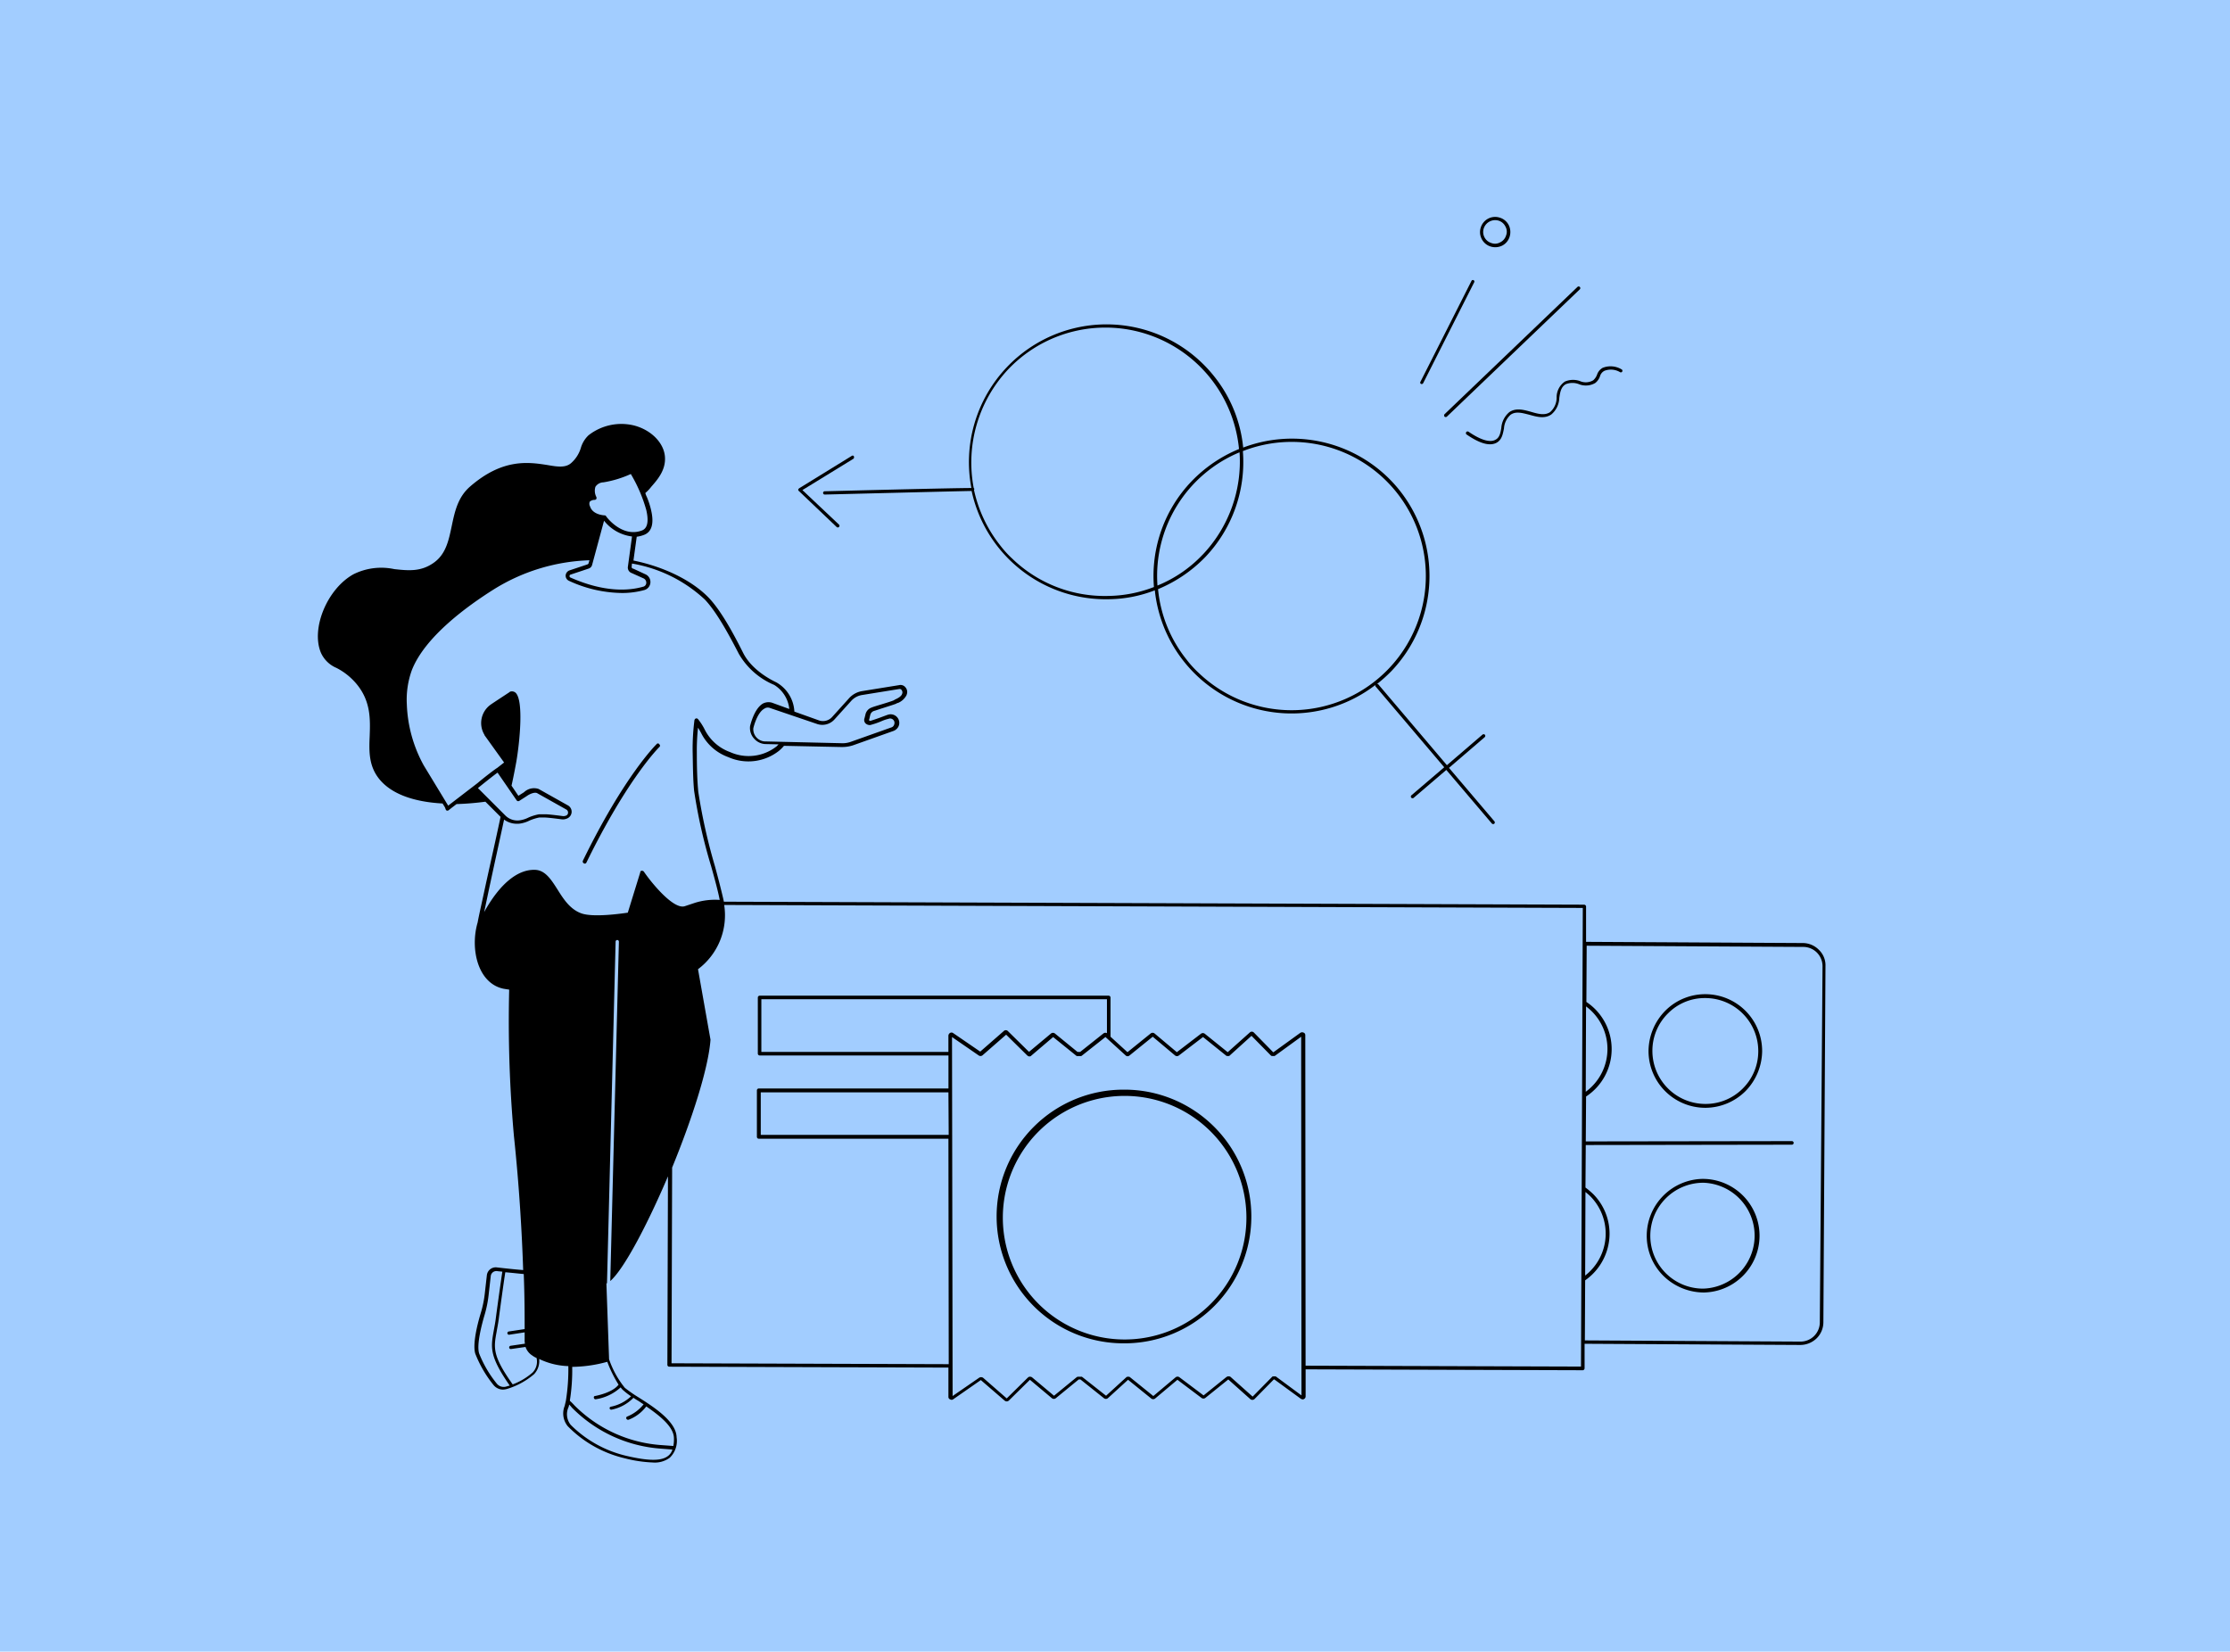 <?xml version="1.0" encoding="UTF-8"?> <svg xmlns="http://www.w3.org/2000/svg" width="320" height="237" viewBox="0 0 320 237"><g id="Group_3369" data-name="Group 3369" transform="translate(-807 -3042)"><g id="Group_3368" data-name="Group 3368"><path id="Path_3927" data-name="Path 3927" d="M0,0H320V237H0Z" transform="translate(807 3042)" fill="#a2cdff"></path></g><g id="Sexual_Health" data-name="Sexual Health" transform="translate(852.615 3073.121)"><path id="Path_3666" data-name="Path 3666" d="M336.4,288.427a19.3,19.3,0,0,0,5.847,12.035,19.258,19.258,0,1,0,6.316-31.837,19.626,19.626,0,0,1-5.42,15.193A18.3,18.3,0,0,1,336.4,288.427Z" transform="translate(-215.873 -235.012)" fill="none"></path><path id="Path_3667" data-name="Path 3667" d="M274.19,251.94a.213.213,0,0,1,0,.256,18.933,18.933,0,0,0,3.756,7.938,18.674,18.674,0,0,0,1.75,1.92,19.163,19.163,0,0,0,13.742,5.335,20.2,20.2,0,0,0,6.572-1.28,19.627,19.627,0,0,1,5.42-15.193,19.971,19.971,0,0,1,6.786-4.609,19.247,19.247,0,1,0-38.025,5.633Z" transform="translate(-179.995 -212.992)" fill="none"></path><path id="Path_3668" data-name="Path 3668" d="M336.244,290.019a19.755,19.755,0,0,0,6.487-4.438,19.409,19.409,0,0,0,5.292-14.681,18.936,18.936,0,0,0-6.487,4.438A19.352,19.352,0,0,0,336.244,290.019Z" transform="translate(-215.759 -237.073)" fill="none"></path><path id="Path_3669" data-name="Path 3669" d="M447.046,196.086a1.88,1.88,0,0,0,1.28-.085,1.929,1.929,0,0,0,.854-.982,1.88,1.88,0,0,0-.085-1.28,1.93,1.93,0,0,0-.982-.854,1.694,1.694,0,0,0-2.134,1.11A1.626,1.626,0,0,0,447.046,196.086Z" transform="translate(-278.635 -192.304)" fill="none"></path><path id="Path_3670" data-name="Path 3670" d="M269.382,336.746a3.259,3.259,0,0,0-2.347-.982l-31.069-.171v-5.079a.222.222,0,0,0-.085-.171.323.323,0,0,0-.171-.085l-123.465-.427c-.256-1.195-.726-3.03-1.28-5.079a81.232,81.232,0,0,1-2.39-10.669c-.171-1.707-.213-3.756-.213-5.719a29.928,29.928,0,0,1,.171-3.5c.171.256.3.512.427.726a7.017,7.017,0,0,0,3.926,3.5,7.093,7.093,0,0,0,7.255-.9,5.826,5.826,0,0,0,.726-.725l8.194.171h.171a4.969,4.969,0,0,0,1.579-.256l5.761-2.048a1.319,1.319,0,0,0,.726-.64,1.2,1.2,0,0,0,.043-.939,1.241,1.241,0,0,0-1.494-.768c-.171.043-.6.213-1.067.384-.555.213-1.366.469-1.494.512-.085,0-.171,0-.171-.043a.19.19,0,0,1,0-.213c.043-.213.085-.384.128-.555a.807.807,0,0,1,.512-.6c.3-.085.768-.256,1.323-.427,1.067-.341,1.75-.555,1.92-.64a.326.326,0,0,1,.213-.085,2.415,2.415,0,0,0,1.238-1.11l.043-.128a1.008,1.008,0,0,0-.171-.982.9.9,0,0,0-.939-.341l-5.292.854a3.226,3.226,0,0,0-1.92,1.067l-2.39,2.646a1.764,1.764,0,0,1-1.835.512l-3.585-1.28a5.107,5.107,0,0,0-2.561-4.182c-.043-.043-3.371-1.451-4.78-4.225-1.366-2.731-3.158-6.06-4.951-7.938-2.39-2.475-6.4-4.438-10.8-5.335l.469-3.414a4.5,4.5,0,0,0,1.024-.256c1.152-.427,1.494-1.664,1.024-3.628a11.449,11.449,0,0,0-.6-1.835,2.964,2.964,0,0,1-.213-.555,5.7,5.7,0,0,0,.854-.9c.9-1.024,2.091-2.39,1.963-4.268-.128-2.006-1.963-3.884-4.438-4.524a7.639,7.639,0,0,0-6.53,1.408,4.072,4.072,0,0,0-1.11,1.835,4.7,4.7,0,0,1-1.366,2.134c-.811.726-1.963.555-3.414.3-2.731-.427-6.444-.982-11.139,3.115-1.75,1.536-2.177,3.628-2.6,5.633s-.811,3.926-2.433,5.164c-1.92,1.451-3.8,1.238-5.8,1.024a8.965,8.965,0,0,0-5.847.726c-3.8,2.091-6.146,7.81-4.694,11.267a4.237,4.237,0,0,0,2.219,2.177,9.18,9.18,0,0,1,3.03,2.475c1.92,2.433,1.835,4.951,1.75,7.34-.085,1.92-.128,3.756.9,5.463,1.75,2.859,5.591,3.969,9.56,4.182l.341.555.128.341a.229.229,0,0,0,.171.128.32.32,0,0,0,.213-.043l.427-.341.726-.555a40.594,40.594,0,0,0,4.14-.341l.512.512,1.664,1.664c-.64,3.03-1.408,6.444-2.049,9.346-.726,3.371-1.11,5.036-1.238,5.8-1.11,3.756,0,8.749,3.713,9.517.256.043.512.085.811.128a184.666,184.666,0,0,0,.683,21.04c.768,7.255,1.152,13.955,1.323,19.2-.64-.043-1.963-.171-3.8-.384a1.284,1.284,0,0,0-1.408,1.11l-.3,2.646a15.507,15.507,0,0,1-.555,2.731c-.6,1.963-1.195,4.609-.811,5.889a17.033,17.033,0,0,0,2.6,4.481,1.782,1.782,0,0,0,1.366.683,2.5,2.5,0,0,0,.555-.085,10.733,10.733,0,0,0,3.926-2.134,2.777,2.777,0,0,0,.726-2.177,10.332,10.332,0,0,0,4.182,1.024,28.5,28.5,0,0,1-.341,4.908c-.043.256-.128.512-.171.768a2.9,2.9,0,0,0,.427,2.945,16.828,16.828,0,0,0,8.194,4.609,18.943,18.943,0,0,0,4.012.6,3.6,3.6,0,0,0,2.433-.683,3.35,3.35,0,0,0,.982-2.945c-.043-2.219-3.158-4.268-5.463-5.719a20.022,20.022,0,0,1-1.963-1.366,13.322,13.322,0,0,1-2.262-4.1l-.384-10.883c.043,0,.043,0,.085-.043l1.238-49.036a.236.236,0,0,1,.469.043l-1.238,48.695c1.963-1.707,5.292-8.023,8.279-15.022l-.085,27.057a.275.275,0,0,0,.256.256l40.074.128v4.182a.373.373,0,0,0,.256.384.391.391,0,0,0,.469-.043l3.926-2.731,3.414,2.945a.454.454,0,0,0,.6,0l3.03-2.987,3.158,2.646a.449.449,0,0,0,.555,0l3.286-2.689h.256l3.371,2.689a.448.448,0,0,0,.555,0l2.9-2.646,3.329,2.689a.449.449,0,0,0,.555,0l3.2-2.689,3.457,2.6a.449.449,0,0,0,.555,0l3.286-2.646,3.158,2.817a.454.454,0,0,0,.6,0l2.774-2.817h.085l3.8,2.774a.607.607,0,0,0,.256.085c.085,0,.128,0,.171-.043a.41.41,0,0,0,.256-.384v-3.884l39.775.128h0a.222.222,0,0,0,.171-.085.324.324,0,0,0,.085-.171v-3.542l30.941.171h.043a3.375,3.375,0,0,0,2.3-.939,3.259,3.259,0,0,0,.982-2.347l.3-51.085A3.058,3.058,0,0,0,269.382,336.746ZM125.688,304.354a2.345,2.345,0,0,0,2.433-.683l2.39-2.646a2.641,2.641,0,0,1,1.579-.854l5.292-.854a.345.345,0,0,1,.384.171.526.526,0,0,1,.085.427l-.043.128c-.128.341-.6.6-.982.768-.085.043-.128.085-.213.128-.171.085-1.11.384-1.835.6-.555.171-1.024.3-1.323.427a1.362,1.362,0,0,0-.9,1.024l-.128.512a.707.707,0,0,0,.128.726.9.9,0,0,0,.683.256,10.961,10.961,0,0,0,1.622-.555,5.453,5.453,0,0,1,1.024-.341.464.464,0,0,1,.213-.043.632.632,0,0,1,.6.427.714.714,0,0,1-.043.512.606.606,0,0,1-.384.341l-5.761,2.048a3.643,3.643,0,0,1-1.536.213l-10.925-.256a1.761,1.761,0,0,1-1.579-1.878c.043-.213.555-2.262,1.579-2.817a.87.87,0,0,1,.854-.085ZM93,272.431a1.017,1.017,0,0,1,.683-.256.3.3,0,0,0,.256-.128.365.365,0,0,0,0-.3,1.924,1.924,0,0,1-.128-1.451,1.4,1.4,0,0,1,1.152-.64,15.487,15.487,0,0,0,3.926-1.195,21.3,21.3,0,0,1,2.219,5.164q.576,2.5-.64,2.945c-2.859,1.067-5.121-2.006-5.121-2.048a.235.235,0,0,0-.213-.128s-1.707-.043-2.091-1.28A.783.783,0,0,1,93,272.431Zm6.017,10.243,1.707.768a.672.672,0,0,1,.384.64.571.571,0,0,1-.469.555c-2.091.6-5.591.811-10.413-1.323a.2.2,0,0,1-.128-.213.2.2,0,0,1,.171-.213l2.561-.854a.748.748,0,0,0,.512-.555l1.707-6.316a6.052,6.052,0,0,0,4.012,2.262l-.6,4.4A.835.835,0,0,0,99.015,282.674ZM76.951,313.53c.555-.469,2.219-1.792,2.817-2.219l2.731,3.969a.278.278,0,0,0,.384.085l1.067-.683c.469-.341,1.152-.6,1.494-.427l4.182,2.347a.49.49,0,0,1,.256.469.449.449,0,0,1-.341.427.922.922,0,0,1-.469.043c-1.28-.171-2.134-.256-2.475-.256h-.854a6.818,6.818,0,0,0-1.536.469,3.992,3.992,0,0,1-1.152.384,2.447,2.447,0,0,1-2.134-.64Zm4.1,85.866a1.278,1.278,0,0,1-1.408-.427,16.335,16.335,0,0,1-2.518-4.31c-.384-1.238.341-4.054.811-5.633a16.432,16.432,0,0,0,.555-2.817l.3-2.646a.8.8,0,0,1,.811-.726h.085c.213.043.469.043.768.085-.128.768-.726,5.036-.939,6.7-.085.683-.213,1.28-.3,1.792-.427,2.39-.64,3.628,2.3,7.853C81.347,399.311,81.176,399.353,81.048,399.4ZM84.8,397.39a9.259,9.259,0,0,1-2.859,1.707c-2.945-4.14-2.731-5.249-2.3-7.6.085-.512.213-1.11.3-1.792.213-1.664.811-5.975.939-6.7,1.024.085,2.091.213,2.646.256.128,3.329.128,6.06.128,7.9l-2.262.341a.239.239,0,0,0-.213.256.229.229,0,0,0,.213.213h.043l2.219-.341V392.7a2.433,2.433,0,0,0,.043.555l-2.049.3a.239.239,0,0,0-.213.256.229.229,0,0,0,.213.213h.043l2.091-.3a2.337,2.337,0,0,0,.982,1.238,2.722,2.722,0,0,0,.6.341A2.262,2.262,0,0,1,84.8,397.39Zm19.461,11.95c-.939.768-2.774.768-6.06,0a16.665,16.665,0,0,1-7.938-4.438,2.424,2.424,0,0,1-.3-2.561c.043-.128.043-.213.085-.341a3.844,3.844,0,0,1,.384.427,19.914,19.914,0,0,0,12.76,5.889l1.664.128A1.76,1.76,0,0,1,104.264,409.34Zm-8.749-13.486a18.1,18.1,0,0,0,1.622,3.286l-.043.043c-.9,1.152-3.329,1.579-3.329,1.579a.188.188,0,0,0-.171.256.229.229,0,0,0,.213.213h.043a6.792,6.792,0,0,0,3.585-1.707,2.236,2.236,0,0,0,.427.469,9.646,9.646,0,0,0,1.067.811,5.858,5.858,0,0,1-2.9,1.494c-.128.043-.213.128-.171.256a.218.218,0,0,0,.213.171h.043a5.987,5.987,0,0,0,3.158-1.707c.171.128.384.256.6.384.3.171.555.384.854.555a5.777,5.777,0,0,1-2.347,1.75.22.22,0,0,0-.128.3.283.283,0,0,0,.213.171h.085a5.729,5.729,0,0,0,2.561-1.92c1.92,1.323,3.926,2.9,3.969,4.524a4.872,4.872,0,0,1-.085,1.152l-1.75-.128a19.5,19.5,0,0,1-12.462-5.719,8.6,8.6,0,0,0-.64-.64,27.747,27.747,0,0,0,.341-4.865A19.571,19.571,0,0,0,95.516,395.854Zm5.249-70.332a.332.332,0,0,0-.3-.128.2.2,0,0,0-.213.213l-1.792,5.8c-.9.128-4.993.726-6.7.085-1.622-.6-2.561-2.091-3.414-3.457-.9-1.408-1.75-2.731-3.2-2.774-2.518-.085-5.079,2.049-7.3,6.06.256-1.152.555-2.646.9-4.225.6-2.817,1.323-6.06,1.963-9.048a3.047,3.047,0,0,0,1.835.6,2.434,2.434,0,0,0,.555-.043,4.425,4.425,0,0,0,1.28-.427,7.285,7.285,0,0,1,1.366-.427h.768c.213,0,.811.043,2.433.256a1.423,1.423,0,0,0,.726-.085,1.063,1.063,0,0,0,.726-.9A1.038,1.038,0,0,0,89.839,316l-4.182-2.347h0a2.077,2.077,0,0,0-2.091.469l-.811.512-.982-1.451c.341-1.536.555-2.731.683-3.414.469-2.689,1.11-8.877-.128-9.944a.807.807,0,0,0-.768-.128c-.043,0-.043,0-.043.043,0,0-2.6,1.707-2.646,1.75a3.247,3.247,0,0,0-.982,4.4v.043l2.817,3.926-.982.768c-.3.171-1.92,1.408-2.817,2.177l-4.225,3.243-3.5-5.761a19.548,19.548,0,0,1-2.433-8.749,12.493,12.493,0,0,1,.726-4.951c1.92-4.865,8.109-9.261,11.608-11.48a27.581,27.581,0,0,1,13.87-4.268l-.128.427c0,.085-.085.128-.171.171l-2.561.854a.841.841,0,0,0-.555.726.806.806,0,0,0,.469.768,18.56,18.56,0,0,0,7.554,1.75,11.816,11.816,0,0,0,3.286-.427,1.193,1.193,0,0,0,.854-1.067,1.21,1.21,0,0,0-.726-1.195l-1.75-.811h-.043a.234.234,0,0,1-.171-.256l.043-.469a20.288,20.288,0,0,1,10.456,5.164c1.707,1.792,3.5,5.121,4.865,7.767a10.565,10.565,0,0,0,5.079,4.481,4.6,4.6,0,0,1,2.177,3.457l-2.475-.9a1.756,1.756,0,0,0-1.323.128c-1.28.768-1.792,3.115-1.835,3.243v.043a2.245,2.245,0,0,0,.555,1.707,2.291,2.291,0,0,0,1.579.811l1.963.043-.3.3a6.492,6.492,0,0,1-6.658.811,6.578,6.578,0,0,1-3.67-3.286,8.284,8.284,0,0,0-.939-1.451.283.283,0,0,0-.3-.085c-.128.043-.171.128-.213.256l-.043.384a32.436,32.436,0,0,0-.213,3.969c.043,1.963.043,4.012.213,5.761a75.583,75.583,0,0,0,2.433,10.8c.555,1.963,1.024,3.713,1.238,4.865a9.6,9.6,0,0,0-3.585.427l-1.408.469C105.033,331.027,101.832,327.1,100.765,325.522Zm43.957,23.131a.491.491,0,0,0-.256.384v2.347H117.622V343.83h49.591V348.7a.454.454,0,0,0-.512.043l-3.329,2.646h-.384l-3.243-2.646a.449.449,0,0,0-.555,0l-3.115,2.6h-.085L153,348.4a.413.413,0,0,0-.6,0l-3.371,2.945h0l-3.926-2.689A.406.406,0,0,0,144.722,348.653Zm-.213,14.638H117.537v-6.1h26.929Zm46.988,34.7c-.043-.043-.085-.043-.171-.043h-.256a.222.222,0,0,0-.171.085l-2.774,2.817-3.158-2.817c-.043-.043-.043-.043-.085-.043a.157.157,0,0,0-.128-.043h-.171a.157.157,0,0,0-.128.043.149.149,0,0,1-.085.043l-3.286,2.646-3.457-2.6a.449.449,0,0,0-.555,0l-3.2,2.689-3.329-2.689a.326.326,0,0,0-.213-.085H170.2a.326.326,0,0,0-.213.085l-2.9,2.646-3.414-2.689a.257.257,0,0,0-.171-.043h-.427c-.085,0-.128.043-.171.043l-3.286,2.689-3.158-2.646a.132.132,0,0,0-.085-.043c-.043,0-.085-.043-.128-.043h-.128a.157.157,0,0,0-.128.043c-.043.043-.085.043-.128.085l-3.03,2.987-3.371-2.945a.525.525,0,0,0-.555-.043l-3.841,2.646-.085-51.511,3.841,2.646a.452.452,0,0,0,.555-.043l3.372-2.945,3.03,2.987a.932.932,0,0,0,.213.128h.171a.222.222,0,0,0,.171-.085l3.158-2.689,3.329,2.689a.257.257,0,0,0,.171.043h.427a.257.257,0,0,0,.171-.043L167,349.25l2.9,2.646a.4.4,0,0,0,.555,0l3.329-2.689,3.2,2.689a.449.449,0,0,0,.555,0L181,349.25l3.286,2.646c.043.043.085.043.128.085h.3c.043,0,.085-.043.128-.085l3.115-2.817,2.774,2.817a.324.324,0,0,0,.171.085h.256a.256.256,0,0,0,.171-.043l3.756-2.731v4.012l.043,47.457Zm43.744-1.451-39.519-.128-.043-47.414a.373.373,0,0,0-.256-.384.467.467,0,0,0-.469.043l-3.841,2.774h-.043L188.3,348.61a.413.413,0,0,0-.6,0l-3.158,2.817-3.286-2.646a.449.449,0,0,0-.555,0l-3.457,2.646-3.2-2.689a.449.449,0,0,0-.555,0l-3.329,2.689-2.433-2.219v-5.633a.275.275,0,0,0-.256-.256h-50.1a.275.275,0,0,0-.256.256v8.066a.275.275,0,0,0,.256.256h27.1v4.737H117.238a.275.275,0,0,0-.256.256v6.7a.275.275,0,0,0,.256.256h27.228l.043,32.349-39.775-.128.085-28.082c2.817-6.871,5.207-14.212,5.505-18.351l-1.792-10.115a9.664,9.664,0,0,0,3.756-9.218l123.209.427Zm.726-51.682a7.608,7.608,0,0,1-.043,12.248Zm-.085,26.631c.256.213.469.384.726.64a7.623,7.623,0,0,1-.768,11.352Zm33.63,18.693a2.768,2.768,0,0,1-2.774,2.774l-30.941-.171.043-8.621a8.2,8.2,0,0,0,3.5-6.615,8.063,8.063,0,0,0-2.347-5.761,11.727,11.727,0,0,0-1.11-.939l.043-6.1L265.5,364.7h0a.256.256,0,0,0,0-.512l-29.575.043.043-6.444a8.134,8.134,0,0,0,.043-13.571l.043-8.066,31.069.171a2.768,2.768,0,0,1,2.774,2.774Z" transform="translate(-53.984 -231.563)"></path><path id="Path_3671" data-name="Path 3671" d="M509.594,453a8.064,8.064,0,0,0-5.761,2.347,8.327,8.327,0,0,0-2.433,5.761,8.151,8.151,0,0,0,8.109,8.194h.128a8.206,8.206,0,0,0,5.633-2.347,8.327,8.327,0,0,0,2.433-5.761A8.151,8.151,0,0,0,509.594,453Zm5.292,13.571a7.514,7.514,0,0,1-5.377,2.177,7.613,7.613,0,0,1-7.554-7.639,7.523,7.523,0,0,1,2.262-5.377,7.4,7.4,0,0,1,5.249-2.177h.128a7.613,7.613,0,0,1,7.554,7.639A7.523,7.523,0,0,1,514.885,466.571Z" transform="translate(-310.455 -341.458)"></path><path id="Path_3672" data-name="Path 3672" d="M508.994,515.1h-.128a8.18,8.18,0,0,0-8.066,8.109,8.064,8.064,0,0,0,2.347,5.761,8.328,8.328,0,0,0,5.761,2.433h.128a8.152,8.152,0,0,0-.043-16.3Zm-.128,15.748a7.577,7.577,0,0,1-7.554-7.639,7.615,7.615,0,0,1,7.511-7.554h.128a7.6,7.6,0,0,1-.085,15.193Z" transform="translate(-310.112 -377.056)"></path><path id="Path_3673" data-name="Path 3673" d="M300.38,485.1a18.2,18.2,0,1,0,.043,36.4h.3a18.2,18.2,0,0,0-.341-36.4Zm.341,35.849h-.3a17.477,17.477,0,1,1,.3,0Z" transform="translate(-184.804 -359.859)"></path><path id="Path_3674" data-name="Path 3674" d="M446.262,195.89a2.247,2.247,0,0,0,1.664-.128,2.126,2.126,0,0,0,1.067-1.28,2.247,2.247,0,0,0-.128-1.664,2.126,2.126,0,0,0-1.28-1.067,2.155,2.155,0,0,0-2.731,1.408,2.1,2.1,0,0,0,.043,1.451A2.148,2.148,0,0,0,446.262,195.89Zm-.982-2.6a1.729,1.729,0,0,1,2.134-1.11,1.611,1.611,0,0,1,.982.854,1.494,1.494,0,0,1,.085,1.28,1.611,1.611,0,0,1-.854.982,1.494,1.494,0,0,1-1.28.085A1.657,1.657,0,0,1,445.281,193.286Z" transform="translate(-277.98 -191.638)"></path><path id="Path_3675" data-name="Path 3675" d="M432.676,233.636c0,.043.043.043.043.085a.26.26,0,0,0,.341,0l19.077-18.266a.241.241,0,1,0-.341-.341L432.719,233.38A.282.282,0,0,0,432.676,233.636Z" transform="translate(-271.051 -205.059)"></path><path id="Path_3676" data-name="Path 3676" d="M424.742,227.772a.245.245,0,0,0,.3-.085l7.34-14.51a.22.22,0,0,0-.384-.213l-7.34,14.51a.191.191,0,0,0,0,.213S424.657,227.729,424.742,227.772Z" transform="translate(-266.446 -203.804)"></path><path id="Path_3677" data-name="Path 3677" d="M454.211,244.067a2.722,2.722,0,0,0-1.195,2.3,2.76,2.76,0,0,1-.939,2.091c-.768.512-1.707.256-2.731-.043-1.067-.3-2.177-.6-3.115.043a3.256,3.256,0,0,0-1.152,2.262c-.128.768-.256,1.408-.854,1.707-.768.427-2.091.043-3.841-1.152a.258.258,0,0,0-.341.043.464.464,0,0,0-.043.213c0,.043.043.085.085.128,1.921,1.323,3.329,1.707,4.31,1.195.768-.427.9-1.238,1.067-2.049a2.869,2.869,0,0,1,.939-1.963c.768-.555,1.707-.256,2.731,0,1.067.3,2.177.6,3.115-.043a3.21,3.21,0,0,0,1.152-2.39c.128-.854.256-1.579.939-1.963a2.591,2.591,0,0,1,1.878,0,2.677,2.677,0,0,0,2.347-.171,2.066,2.066,0,0,0,.683-.982,1.246,1.246,0,0,1,.64-.768,2.586,2.586,0,0,1,2.262.213.23.23,0,0,0,.171-.427,3.071,3.071,0,0,0-2.689-.213,1.748,1.748,0,0,0-.811.982,1.977,1.977,0,0,1-.555.811,2.1,2.1,0,0,1-1.963.085A2.975,2.975,0,0,0,454.211,244.067Z" transform="translate(-275.259 -220.44)"></path><path id="Path_3678" data-name="Path 3678" d="M153.638,368.777c-.043.043-4.609,4.481-10.584,16.729a.293.293,0,0,0,.128.384c.043,0,.085.043.128.043a.265.265,0,0,0,.256-.171c5.932-12.12,10.413-16.516,10.456-16.559a.239.239,0,0,0,0-.384A.223.223,0,0,0,153.638,368.777Z" transform="translate(-105.022 -293.127)"></path><path id="Path_3679" data-name="Path 3679" d="M224.1,251.742a.236.236,0,1,0,.043.469c.213,0,18.522-.469,21.04-.512A19.7,19.7,0,0,0,264.9,267.234a18.76,18.76,0,0,0,6.572-1.28,19.731,19.731,0,0,0,31.666,13.571.2.2,0,0,0,.043.256L313,291.347l-4.694,4.012a.243.243,0,0,0,.3.384l4.694-4.012,6.53,7.682a.264.264,0,0,0,.341.043.258.258,0,0,0,.043-.341h0l-6.53-7.682,5.121-4.4a.258.258,0,0,0,.043-.341h0a.264.264,0,0,0-.341-.043l-5.121,4.4-9.816-11.565c-.043-.085-.128-.085-.213-.085a20.941,20.941,0,0,0,2.048-1.835,19.763,19.763,0,0,0,1.195-25.948,19.557,19.557,0,0,0-1.792-1.963,19.791,19.791,0,0,0-20.656-4.182,19.339,19.339,0,0,0-4.182-10.243,19.723,19.723,0,0,0-29.7-1.323,19.786,19.786,0,0,0-5.121,17.37C242.24,251.273,224.273,251.742,224.1,251.742Zm60-5.761a19.247,19.247,0,0,1,20.912,31.24,19.271,19.271,0,0,1-27.228.6,14.818,14.818,0,0,1-1.75-1.92,19.093,19.093,0,0,1-4.1-10.115,20.17,20.17,0,0,0,6.786-4.609A19.747,19.747,0,0,0,284.106,245.981Zm-5.761,14.852a18.54,18.54,0,0,1-6.487,4.438,19.2,19.2,0,0,1,11.779-19.119A19.409,19.409,0,0,1,278.345,260.833ZM250.477,234.2a19.249,19.249,0,0,1,33.075,11.48,19.97,19.97,0,0,0-6.786,4.609,19.627,19.627,0,0,0-5.42,15.193,18.759,18.759,0,0,1-6.572,1.28,19.094,19.094,0,0,1-13.742-5.335,14.817,14.817,0,0,1-1.75-1.921,19.433,19.433,0,0,1-3.756-7.938c0-.043.043-.085.043-.128a.157.157,0,0,0-.043-.128l-.043-.043A19.524,19.524,0,0,1,250.477,234.2Z" transform="translate(-151.373 -212.368)"></path><path id="Path_3680" data-name="Path 3680" d="M221.005,282.137a.241.241,0,0,0,.341-.341l-5.249-4.951,7.3-4.481a.268.268,0,0,0,.085-.341v-.043a.211.211,0,0,0-.3-.043l-7.554,4.652a.589.589,0,0,0-.128.171.235.235,0,0,0,.085.213Z" transform="translate(-146.569 -237.641)"></path></g></g></svg> 